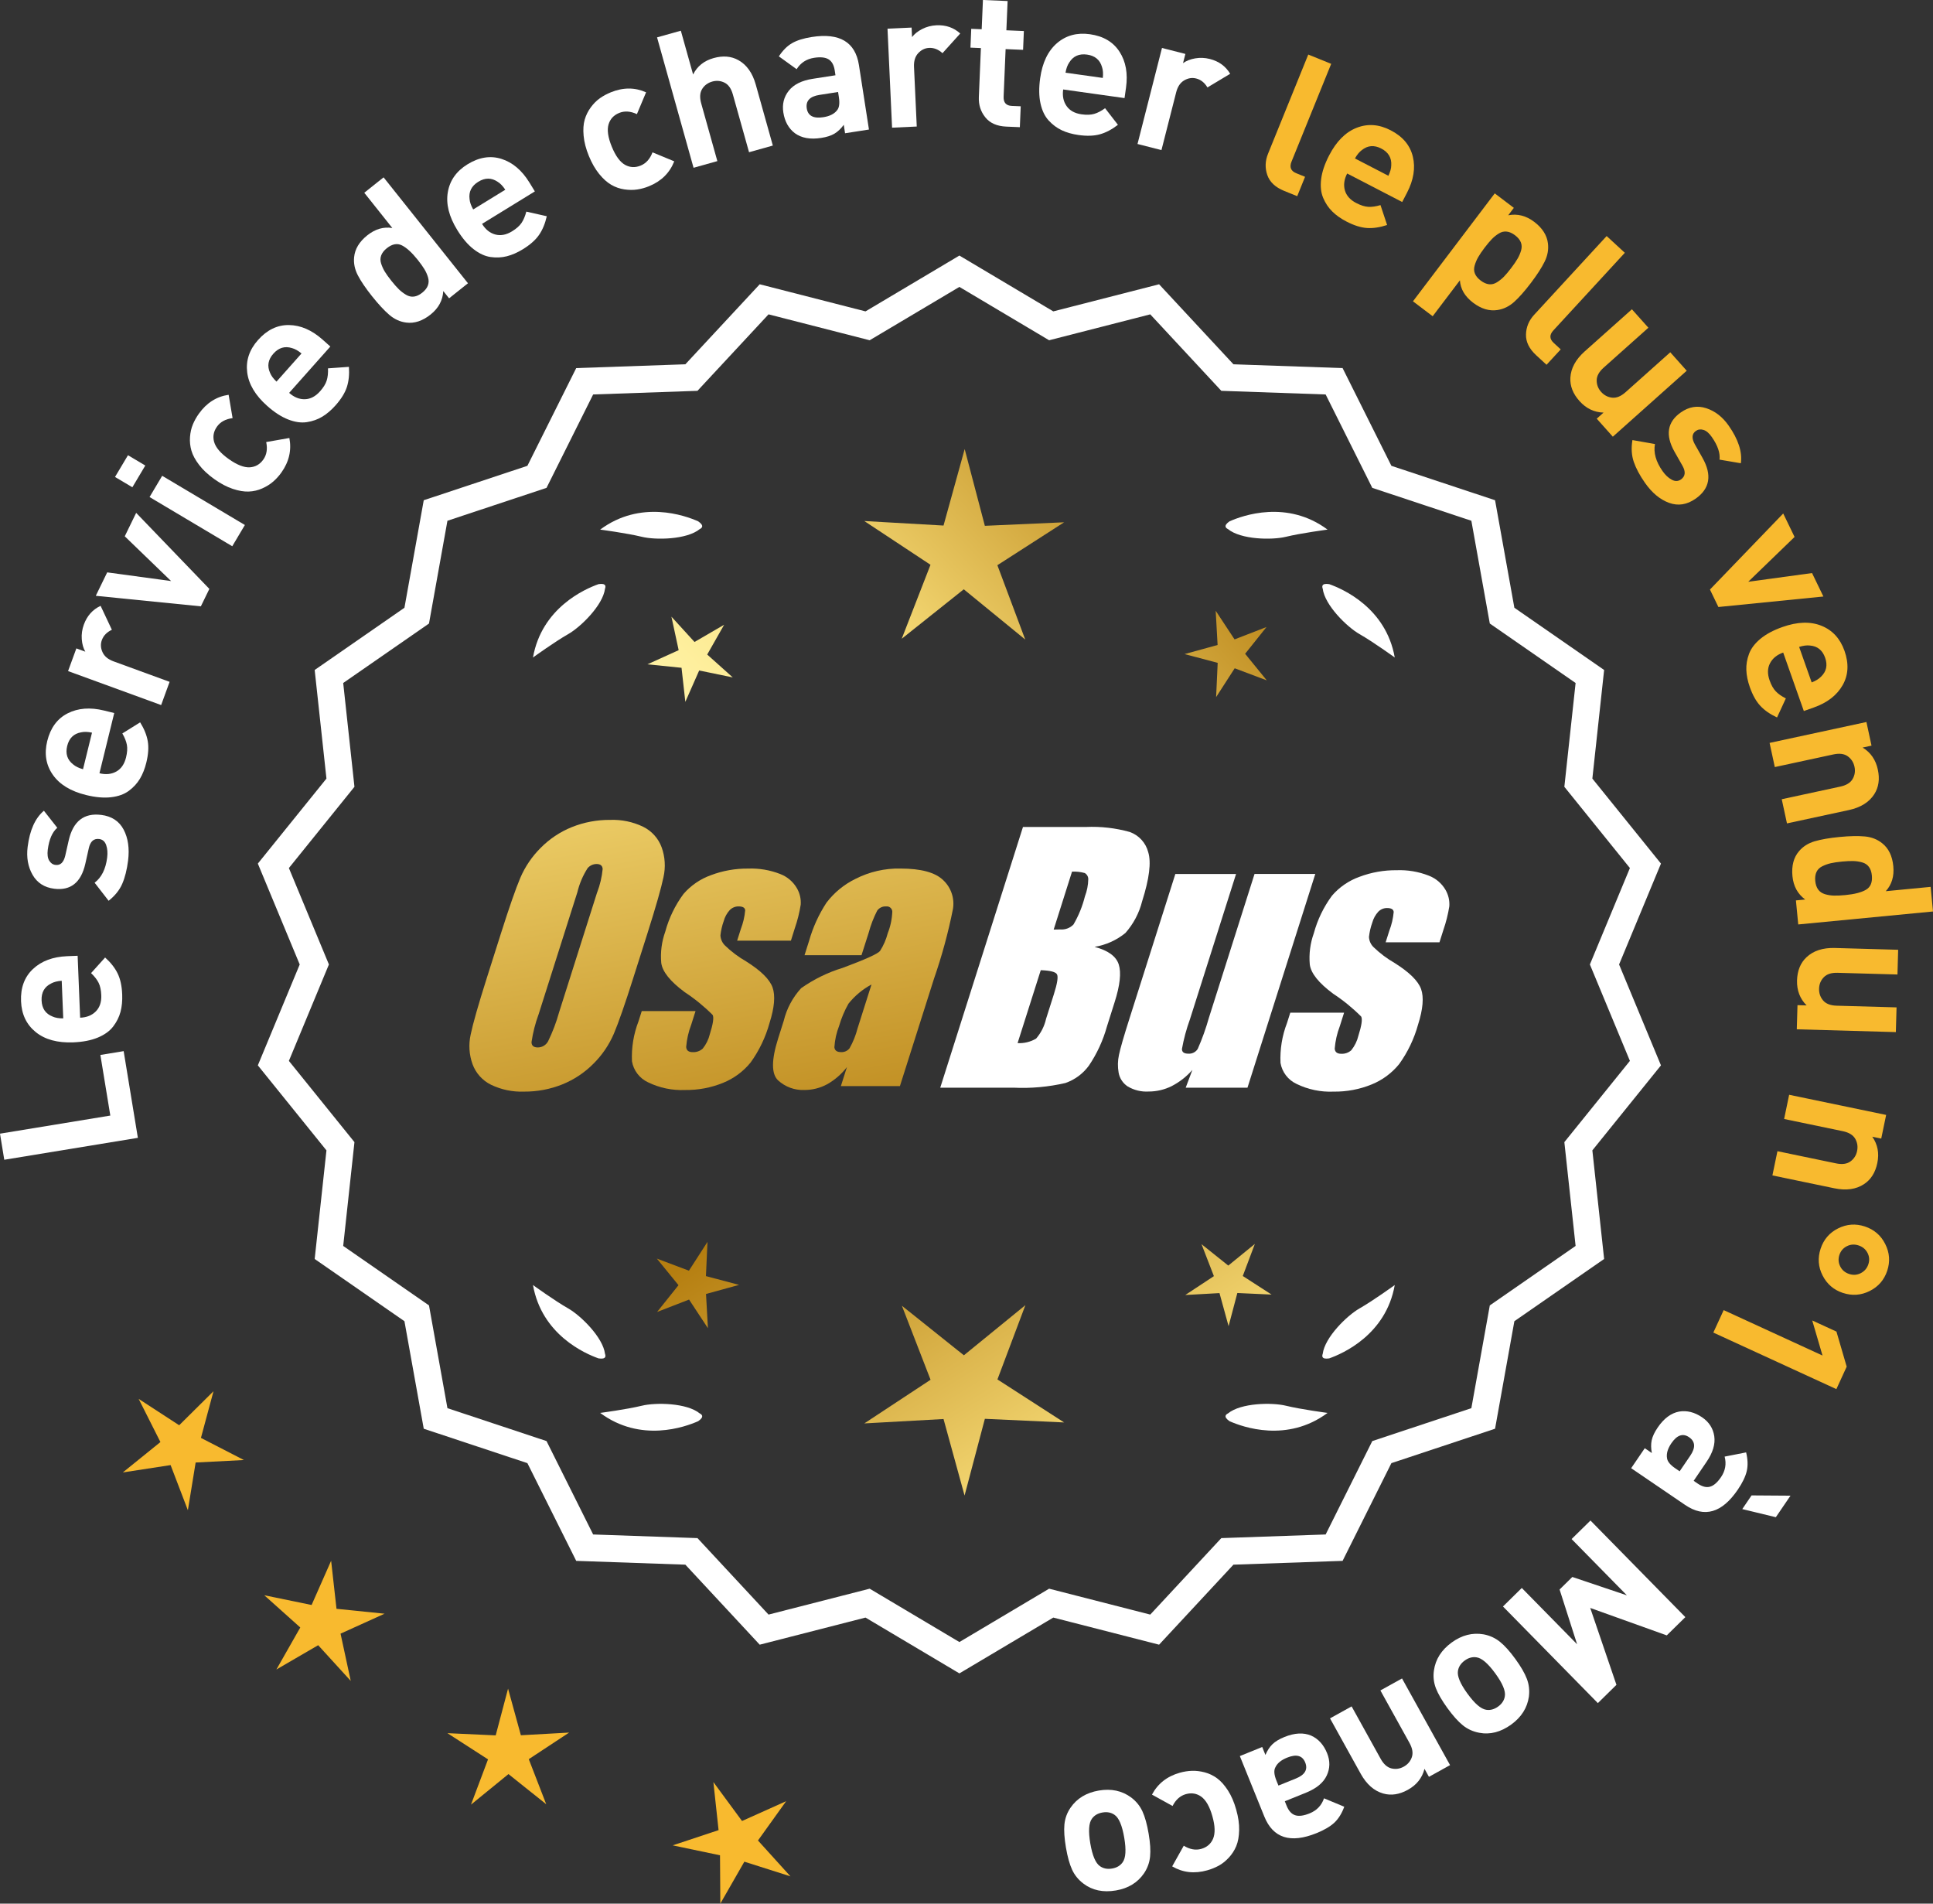 <?xml version="1.0" encoding="UTF-8"?>
<svg id="Layer_2" data-name="Layer 2" xmlns="http://www.w3.org/2000/svg" xmlns:xlink="http://www.w3.org/1999/xlink" viewBox="0 0 172.816 170.155">
  <rect x="0" y="0" width="172.816" height="170.155" fill="#333333" stroke="none"/>
  <defs>
    <style>
      .cls-1 {
        fill: url(#linear-gradient-8);
      }

      .cls-2 {
        fill: url(#linear-gradient-7);
      }

      .cls-3 {
        fill: url(#linear-gradient-5);
      }

      .cls-4 {
        fill: url(#linear-gradient-6);
      }

      .cls-5 {
        fill: url(#linear-gradient-9);
      }

      .cls-6 {
        fill: url(#linear-gradient-4);
      }

      .cls-7 {
        fill: url(#linear-gradient-3);
      }

      .cls-8 {
        fill: url(#linear-gradient-2);
      }

      .cls-9 {
        fill: url(#linear-gradient);
      }

      .cls-10 {
        fill: #f8ba2f;
      }

      .cls-11 {
        fill: #fff;
      }
    </style>
    <linearGradient id="linear-gradient" x1="112.126" y1="195.836" x2="60.701" y2="113.316" gradientUnits="userSpaceOnUse">
      <stop offset="0" stop-color="#f9df7b"/>
      <stop offset=".279" stop-color="#b57e10"/>
      <stop offset=".323" stop-color="#c89d38"/>
      <stop offset=".417" stop-color="#efda86"/>
      <stop offset=".46" stop-color="#fff3a6"/>
      <stop offset=".642" stop-color="#f9df7b"/>
      <stop offset="1" stop-color="#b57e10"/>
    </linearGradient>
    <linearGradient id="linear-gradient-2" x1="125.374" y1="187.58" x2="73.949" y2="105.06" xlink:href="#linear-gradient"/>
    <linearGradient id="linear-gradient-3" x1="146.901" y1="174.164" x2="95.476" y2="91.645" xlink:href="#linear-gradient"/>
    <linearGradient id="linear-gradient-4" x1="46.689" y1="63.785" x2="78.381" y2="234.804" gradientUnits="userSpaceOnUse">
      <stop offset="0" stop-color="#f9df7b"/>
      <stop offset=".279" stop-color="#b57e10"/>
      <stop offset=".284" stop-color="#e5c25b"/>
      <stop offset=".286" stop-color="#f9df7b"/>
      <stop offset=".46" stop-color="#fff3a6"/>
      <stop offset=".642" stop-color="#f9df7b"/>
      <stop offset="1" stop-color="#b57e10"/>
    </linearGradient>
    <linearGradient id="linear-gradient-5" x1="59.197" y1="61.467" x2="90.889" y2="232.486" xlink:href="#linear-gradient-4"/>
    <linearGradient id="linear-gradient-6" x1="71.822" y1="59.128" x2="103.514" y2="230.146" xlink:href="#linear-gradient-4"/>
    <linearGradient id="linear-gradient-7" x1="51.136" y1="113.187" x2="116.912" y2="52.194" xlink:href="#linear-gradient"/>
    <linearGradient id="linear-gradient-8" x1="28.917" y1="89.225" x2="94.693" y2="28.232" xlink:href="#linear-gradient"/>
    <linearGradient id="linear-gradient-9" x1="35.972" y1="96.834" x2="101.749" y2="35.841" xlink:href="#linear-gradient"/>
  </defs>
  <g id="Layer_1-2" data-name="Layer 1">
    <g>
      <g>
        <polygon class="cls-10" points="19.088 124.354 16.019 127.396 12.397 125.039 14.342 128.898 10.981 131.614 15.252 130.957 16.797 134.992 17.491 130.727 21.807 130.505 17.965 128.527 19.088 124.354"/>
        <polygon class="cls-10" points="30.084 143.803 29.604 139.509 27.858 143.462 23.626 142.591 26.846 145.473 24.71 149.229 28.446 147.057 31.358 150.249 30.446 146.025 34.382 144.241 30.084 143.803"/>
        <polygon class="cls-10" points="46.568 155.106 45.422 150.939 44.317 155.117 40 154.919 43.631 157.261 42.109 161.306 45.459 158.576 48.835 161.273 47.274 157.244 50.883 154.866 46.568 155.106"/>
        <polygon class="cls-10" points="67.765 164.513 70.283 161.001 66.34 162.77 63.778 159.29 64.243 163.587 60.141 164.948 64.371 165.834 64.399 170.155 66.548 166.407 70.666 167.716 67.765 164.513"/>
      </g>
      <g>
        <path class="cls-11" d="M85.774,149.215l-8.345-4.961-9.405,2.409-6.61-7.111-9.703-.338-4.338-8.685-9.214-3.058-1.716-9.556-7.98-5.53,1.046-9.652-6.098-7.554,3.723-8.967-3.723-8.967,6.098-7.554-1.046-9.652,7.98-5.53,1.716-9.556,9.214-3.058,4.338-8.685,9.703-.338,6.61-7.111,9.405,2.409,8.345-4.961,8.345,4.961,9.405-2.409,6.61,7.111,9.703.338,4.338,8.685,9.214,3.058,1.716,9.556,7.98,5.53-1.046,9.652,6.098,7.554-3.723,8.967,3.723,8.967-6.098,7.554,1.046,9.652-7.98,5.53-1.716,9.556-9.214,3.058-4.338,8.685-9.703.338-6.61,7.111-9.405-2.409-8.345,4.961ZM77.704,142.339l8.07,4.797,8.07-4.797,9.095,2.329,6.392-6.877,9.383-.327,4.195-8.399,8.91-2.957,1.659-9.241,7.716-5.348-1.011-9.334,5.897-7.305-3.6-8.671,3.6-8.671-5.897-7.305,1.011-9.334-7.716-5.348-1.659-9.241-8.91-2.957-4.195-8.399-9.383-.327-6.392-6.877-9.095,2.329-8.07-4.797-8.07,4.797-9.095-2.329-6.392,6.877-9.383.327-4.195,8.399-8.91,2.957-1.659,9.241-7.716,5.348,1.011,9.334-5.897,7.305,3.6,8.671-3.6,8.671,5.897,7.305-1.011,9.334,7.716,5.348,1.659,9.241,8.91,2.957,4.195,8.399,9.383.327,6.392,6.877,9.095-2.329Z"/>
        <path class="cls-11" d="M85.773,149.576l-8.394-4.989-9.458,2.423-6.648-7.152-9.758-.34-4.364-8.735-9.267-3.076-1.726-9.611-8.025-5.562,1.052-9.708-6.134-7.598,3.744-9.018-3.744-9.018,6.134-7.598-1.052-9.708,8.025-5.562,1.726-9.611,9.267-3.076,4.364-8.735,9.758-.34,6.648-7.152,9.458,2.423,8.394-4.99,8.394,4.99,9.459-2.423,6.647,7.152,9.759.34,4.363,8.735,9.268,3.076,1.726,9.611,8.025,5.562-1.052,9.708,6.133,7.598-3.744,9.018,3.744,9.018-6.133,7.598,1.052,9.708-8.025,5.562-1.726,9.611-9.268,3.076-4.363,8.735-9.759.34-6.647,7.152-9.459-2.423-8.394,4.989ZM77.476,143.92l8.298,4.932,8.298-4.932,9.352,2.395,6.571-7.07,9.647-.336,4.312-8.636,9.162-3.041,1.706-9.501,7.934-5.499-1.04-9.597,6.062-7.511-3.701-8.915,3.701-8.915-6.062-7.511,1.04-9.597-7.934-5.499-1.706-9.501-9.162-3.041-4.312-8.636-9.647-.336-6.571-7.07-9.352,2.395-8.298-4.933-8.298,4.933-9.351-2.395-6.572,7.07-9.646.336-4.313,8.636-9.161,3.041-1.706,9.501-7.934,5.498,1.04,9.597-6.063,7.511,3.701,8.915-3.701,8.915,6.063,7.511-1.04,9.597,7.934,5.498,1.706,9.501,9.161,3.041,4.313,8.636,9.646.336,6.572,7.07,9.351-2.395ZM85.773,147.498l-8.118-4.826-9.148,2.343-6.43-6.918-9.438-.329-4.22-8.448-8.964-2.975-1.669-9.295-7.762-5.38,1.018-9.389-5.933-7.348,3.621-8.722-3.621-8.722,5.933-7.348-1.018-9.389,7.762-5.38,1.669-9.295,8.964-2.975,4.22-8.449,9.438-.329,6.43-6.918,9.148,2.344,8.118-4.826,8.118,4.826,9.148-2.344,6.43,6.918,9.438.329,4.221,8.449,8.963,2.975,1.669,9.295,7.763,5.38-1.018,9.389,5.932,7.349-3.621,8.722,3.621,8.722-5.932,7.349,1.018,9.389-7.763,5.38-1.669,9.295-8.963,2.975-4.221,8.448-9.438.329-6.43,6.918-9.148-2.343-8.118,4.826ZM77.751,142.005l8.022,4.769,8.022-4.769,9.041,2.315,6.354-6.836,9.327-.325,4.17-8.349,8.857-2.94,1.649-9.186,7.671-5.316-1.006-9.278,5.861-7.262-3.578-8.619,3.578-8.619-5.861-7.262,1.006-9.278-7.671-5.316-1.649-9.186-8.857-2.94-4.17-8.349-9.327-.325-6.354-6.836-9.041,2.316-8.022-4.769-8.022,4.769-9.041-2.316-6.354,6.836-9.327.325-4.169,8.349-8.858,2.94-1.649,9.186-7.67,5.316,1.006,9.278-5.862,7.262,3.578,8.619-3.578,8.619,5.862,7.262-1.006,9.278,7.67,5.316,1.649,9.186,8.858,2.94,4.169,8.349,9.327.325,6.354,6.836,9.041-2.315Z"/>
      </g>
      <g>
        <polygon class="cls-9" points="63.112 114.065 63.252 111.004 61.592 113.58 58.724 112.5 60.66 114.876 58.747 117.269 61.604 116.162 63.29 118.721 63.12 115.662 66.074 114.849 63.112 114.065"/>
        <polygon class="cls-8" points="91.673 116.661 86.174 121.143 80.632 116.715 83.195 123.33 77.271 127.232 84.354 126.839 86.235 133.679 88.05 126.821 95.136 127.145 89.174 123.301 91.673 116.661"/>
        <polygon class="cls-7" points="111.108 114.055 112.188 111.188 109.812 113.123 107.419 111.211 108.526 114.068 105.967 115.754 109.026 115.584 109.839 118.538 110.622 115.576 113.683 115.716 111.108 114.055"/>
      </g>
      <g>
        <path class="cls-11" d="M109.782,126.34c-.114.057-.184.124-.207.201-.001.001-.002.002-.003.003.001 0.0.001 0.0.002.001-.036.131.066.291.35.488,1.179.524,5.149,1.947,8.764-.74,0,0-2.348-.308-3.726-.643-1.249-.304-4.027-.256-5.179.691Z"/>
        <path class="cls-11" d="M118.242,121.302c0.0.001-0.0.003,0,.004.001-0.0.001-0.0.002-.001.063.12.248.166.589.115,1.217-.428,5.08-2.121,5.862-6.557,0,0-1.918,1.389-3.15,2.091-1.117.637-3.103,2.579-3.29,4.059-.043.12-.049.217-.013.288Z"/>
      </g>
      <g>
        <path class="cls-11" d="M62.562,126.34c.114.057.184.124.207.201.001.001.002.002.003.003-.001 0-.001 0-.002.001.036.131-.066.291-.35.488-1.179.524-5.149,1.947-8.764-.74,0,0,2.348-.308,3.726-.643,1.249-.304,4.027-.256,5.179.691Z"/>
        <path class="cls-11" d="M54.103,121.302c-0.0.001 0.0.003,0,.004-.001-0-.001-0-.002-.001-.063.12-.248.166-.589.115-1.217-.428-5.08-2.121-5.862-6.557,0,0,1.918,1.389,3.15,2.091,1.117.637,3.103,2.579,3.29,4.059.043.12.049.217.013.288Z"/>
      </g>
      <g>
        <path class="cls-11" d="M62.562,47.292c.114-.057.184-.124.207-.201.001-.001.002-.002.003-.003-.001-0-.001-0-.002-.001.036-.131-.066-.291-.35-.488-1.179-.524-5.149-1.947-8.764.74,0,0,2.348.308,3.726.643,1.249.304,4.027.256,5.179-.691Z"/>
        <path class="cls-11" d="M54.103,52.331c-0-.001 0-.003,0-.004-.001 0-.001 0-.002.001-.063-.12-.248-.166-.589-.115-1.217.428-5.08,2.121-5.862,6.557,0,0,1.918-1.389,3.15-2.091,1.117-.637,3.103-2.579,3.29-4.059.043-.12.049-.217.013-.288Z"/>
      </g>
      <g>
        <path class="cls-11" d="M109.782,47.292c-.114-.057-.184-.124-.207-.201-.001-.001-.002-.002-.003-.003.001-0.0.001-0.0.002-.001-.036-.131.066-.291.35-.488,1.179-.524,5.149-1.947,8.764.74,0,0-2.348.308-3.726.643-1.249.304-4.027.256-5.179-.691Z"/>
        <path class="cls-11" d="M118.242,52.331c0-.001-0-.003,0-.004.001 0.0.001 0.0.002.001.063-.12.248-.166.589-.115,1.217.428,5.08,2.121,5.862,6.557,0,0-1.918-1.389-3.15-2.091-1.117-.637-3.103-2.579-3.29-4.059-.043-.12-.049-.217-.013-.288Z"/>
      </g>
      <g id="Group_4" data-name="Group 4">
        <g id="Group_1" data-name="Group 1">
          <path id="Path_1" data-name="Path 1" class="cls-6" d="M56.615,87.423c-.743,2.341-1.321,3.999-1.734,4.975-.429.998-1.045,1.904-1.814,2.67-.793.803-1.741,1.435-2.787,1.858-1.09.438-2.256.658-3.431.648-1.017.039-2.027-.171-2.945-.611-.769-.376-1.363-1.035-1.657-1.839-.308-.854-.365-1.778-.165-2.663.198-.958.677-2.638,1.438-5.039l1.265-3.987c.743-2.341,1.321-3.999,1.734-4.975.429-.998,1.045-1.904,1.814-2.67.793-.803,1.741-1.435,2.787-1.858,1.091-.437,2.256-.656,3.431-.646,1.017-.039,2.027.171,2.945.611.768.377,1.362,1.036,1.657,1.84.308.854.365,1.778.165,2.663-.198.958-.677,2.637-1.438,5.037l-1.266,3.986ZM53.389,79.765c.255-.669.42-1.369.49-2.082-.014-.303-.197-.454-.548-.454-.305.003-.593.136-.794.366-.426.665-.737,1.397-.922,2.166l-3.456,10.883c-.3.811-.515,1.65-.64,2.506,0,.319.194.476.565.476.383-.001.734-.212.915-.548.408-.836.739-1.708.988-2.604l3.398-10.71.003.003Z"/>
          <path id="Path_2" data-name="Path 2" class="cls-3" d="M70.712,84.081h-4.81l.329-1.035c.208-.538.339-1.102.391-1.676-.018-.234-.216-.351-.592-.351-.295-.003-.578.115-.785.325-.254.277-.438.611-.538.973-.15.416-.25.849-.298,1.289.015.339.158.661.399.9.569.552,1.206,1.031,1.894,1.425,1.317.827,2.106,1.604,2.367,2.33.259.728.172,1.789-.271,3.182-.35,1.263-.919,2.454-1.683,3.518-.654.81-1.504,1.439-2.469,1.829-1.077.439-2.23.656-3.393.64-1.148.051-2.29-.186-3.322-.691-.755-.353-1.289-1.052-1.43-1.873-.055-1.217.143-2.433.582-3.57l.293-.922h4.808l-.384,1.21c-.246.642-.398,1.316-.454,2.001.022.307.216.461.574.461.33.02.655-.092.903-.311.308-.381.527-.826.64-1.302.289-.911.373-1.482.251-1.712-.764-.766-1.605-1.451-2.509-2.045-1.291-.958-1.987-1.829-2.088-2.612-.083-.943.039-1.893.359-2.784.329-1.218.883-2.363,1.634-3.376.659-.761,1.503-1.338,2.45-1.676,1.062-.401,2.19-.6,3.325-.589.978-.037,1.953.127,2.864.483.631.24,1.16.689,1.498,1.273.258.444.376.955.34,1.467-.114.719-.291,1.427-.53,2.114l-.348,1.111v-.008Z"/>
          <path id="Path_3" data-name="Path 3" class="cls-4" d="M77.023,85.38h-5.095l.406-1.28c.343-1.213.869-2.366,1.559-3.42.686-.899,1.573-1.626,2.59-2.122,1.245-.636,2.629-.953,4.027-.922,1.836,0,3.11.347,3.822,1.042.696.657,1.021,1.616.867,2.561-.422,2.122-.99,4.212-1.701,6.255l-3.043,9.588h-5.279l.542-1.701c-.481.626-1.083,1.149-1.771,1.536-.626.339-1.326.515-2.038.512-.862.033-1.703-.275-2.341-.856-.611-.57-.611-1.82,0-3.75l.498-1.571c.264-1.09.8-2.096,1.558-2.923,1.131-.798,2.383-1.411,3.707-1.814,2.019-.75,3.134-1.252,3.343-1.508.313-.488.546-1.023.691-1.584.247-.621.386-1.28.41-1.948-.017-.269-.248-.473-.517-.457-.011.001-.021.002-.032.003-.317-.024-.622.121-.805.381-.322.631-.577,1.295-.761,1.979l-.638,1.997ZM77.914,87.999c-.793.427-1.493,1.009-2.056,1.712-.356.627-.637,1.293-.838,1.986-.24.612-.383,1.257-.424,1.913.033.285.223.432.582.432.297.022.586-.104.772-.337.316-.559.557-1.156.717-1.778l1.247-3.928Z"/>
        </g>
        <g id="Group_3" data-name="Group 3">
          <path id="Path_7" data-name="Path 7" class="cls-11" d="M91.45,73.919h5.641c1.319-.059,2.639.092,3.91.446.817.29,1.437.967,1.654,1.807.278.907.098,2.367-.542,4.379-.264,1.057-.78,2.035-1.503,2.849-.794.644-1.742,1.07-2.751,1.236,1.207.319,1.928.841,2.162,1.576s.11,1.862-.373,3.376l-.684,2.162c-.345,1.246-.89,2.429-1.613,3.501-.526.72-1.258,1.262-2.1,1.554-1.523.352-3.088.492-4.649.417h-6.541l7.396-23.304h-.007ZM93.048,86.717l-2.073,6.522c.579.032,1.154-.108,1.654-.402.44-.507.747-1.115.893-1.771l.691-2.173c.318-.999.411-1.603.278-1.814-.132-.212-.611-.329-1.445-.359l.003-.004ZM95.843,77.909l-1.642,5.183c.245-.011.435-.014.57-.014.446.042.887-.119,1.2-.44.459-.785.804-1.631,1.024-2.513.188-.49.289-1.008.3-1.532.004-.229-.116-.442-.314-.556-.368-.102-.75-.144-1.131-.126l-.007-.002Z"/>
          <path id="Path_8" data-name="Path 8" class="cls-11" d="M117.59,78.122l-6.061,19.1h-5.523l.596-1.588c-.519.596-1.147,1.088-1.851,1.449-.638.318-1.342.484-2.056.483-.66.041-1.318-.12-1.885-.461-.422-.281-.712-.723-.801-1.222-.094-.527-.084-1.068.03-1.591.114-.552.428-1.65.951-3.288l4.09-12.884h5.428l-4.126,12.997c-.313.861-.551,1.747-.713,2.648,0,.278.183.417.56.417.344.031.676-.137.856-.432.396-.901.729-1.829.995-2.776l4.079-12.854h5.428l.003.003Z"/>
          <path id="Path_9" data-name="Path 9" class="cls-11" d="M128.691,84.227h-4.81l.329-1.035c.208-.538.339-1.102.391-1.676-.018-.234-.216-.351-.592-.351-.295-.003-.578.115-.784.325-.254.277-.438.611-.538.973-.15.416-.249.848-.297,1.287.015.339.158.661.399.9.569.553,1.205,1.032,1.893,1.426,1.317.827,2.106,1.604,2.367,2.33.259.728.172,1.789-.271,3.182-.35,1.263-.919,2.454-1.683,3.518-.654.809-1.504,1.439-2.469,1.829-1.077.439-2.23.656-3.393.64-1.148.051-2.29-.186-3.322-.691-.755-.353-1.289-1.052-1.43-1.873-.055-1.217.143-2.433.582-3.57l.293-.922h4.81l-.384,1.211c-.246.642-.398,1.316-.454,2.001.022.307.216.461.574.461.33.02.655-.092.903-.311.308-.381.527-.826.64-1.302.289-.911.373-1.482.251-1.712-.764-.766-1.605-1.451-2.509-2.045-1.291-.958-1.987-1.829-2.088-2.612-.083-.943.039-1.893.359-2.784.329-1.218.883-2.363,1.634-3.376.659-.761,1.503-1.338,2.45-1.676,1.062-.401,2.19-.6,3.325-.589.978-.037,1.953.127,2.864.483.632.239,1.163.689,1.503,1.273.258.444.376.955.34,1.467-.114.719-.291,1.427-.53,2.114l-.351,1.108-.004-.005Z"/>
        </g>
      </g>
      <g>
        <path class="cls-11" d="M11.055,93.956l1.271,7.75-11.945,1.959-.381-2.332,9.863-1.618-.889-5.418,2.08-.341Z"/>
        <path class="cls-11" d="M6.941,85.43l.223,5.538c.588-.024,1.057-.213,1.406-.567.348-.354.51-.837.484-1.449-.018-.453-.096-.821-.238-1.105-.141-.283-.367-.572-.674-.866l1.256-1.395c.506.456.879.932,1.119,1.427.242.495.379,1.122.408,1.881.021.566-.027,1.081-.15,1.546s-.342.901-.654,1.311c-.312.41-.77.74-1.371.991-.604.251-1.334.394-2.195.429-1.416.057-2.537-.25-3.363-.92-.826-.67-1.264-1.588-1.311-2.754-.049-1.212.309-2.173,1.068-2.884.758-.711,1.779-1.092,3.057-1.144l.936-.037ZM5.516,87.665c-.385.027-.697.108-.943.242-.598.296-.885.801-.855,1.514.027.714.354,1.194.977,1.441.254.115.572.17.959.166l-.137-3.363Z"/>
        <path class="cls-11" d="M9.053,72.841c.934.118,1.602.557,2.002,1.316.4.759.531,1.684.395,2.774-.104.81-.275,1.496-.518,2.06s-.65,1.072-1.221,1.525l-1.252-1.615c.619-.47.992-1.217,1.121-2.24.055-.427.025-.802-.088-1.125-.113-.323-.322-.503-.625-.541-.484-.061-.793.214-.928.825l-.314,1.4c-.381,1.665-1.309,2.405-2.781,2.219-.877-.111-1.521-.526-1.934-1.247-.41-.72-.557-1.553-.438-2.497.188-1.495.674-2.571,1.453-3.227l1.195,1.522c-.449.389-.732,1.045-.85,1.966-.051.416-.008.738.127.967.137.229.324.358.561.387.438.056.729-.216.873-.814l.309-1.366c.391-1.721,1.361-2.484,2.912-2.288Z"/>
        <path class="cls-11" d="M10.213,63.735l-1.322,5.382c.572.141,1.074.089,1.508-.154s.723-.663.869-1.257c.109-.44.133-.816.076-1.128-.059-.312-.193-.651-.406-1.019l1.592-.992c.359.579.586,1.139.68,1.682.096.542.051,1.183-.129,1.92-.135.55-.326,1.031-.572,1.443-.248.412-.578.772-.992,1.078-.414.307-.945.497-1.594.571-.648.074-1.391.009-2.227-.197-1.377-.338-2.369-.943-2.977-1.816-.609-.873-.773-1.876-.496-3.01.291-1.178.898-2.003,1.824-2.475.928-.472,2.016-.556,3.258-.251l.908.223ZM8.225,65.488c-.377-.081-.701-.091-.975-.029-.658.118-1.074.524-1.242,1.217-.172.693.008,1.245.537,1.655.213.181.506.323.877.426l.803-3.269Z"/>
        <path class="cls-11" d="M8.994,54.151l1.008,2.142c-.449.209-.748.517-.896.921-.127.352-.109.712.059,1.08.166.369.494.643.986.821l5.012,1.831-.756,2.076-8.322-3.037.742-2.028.799.292c-.178-.306-.283-.679-.316-1.12-.031-.44.029-.873.186-1.299.287-.788.787-1.347,1.5-1.678Z"/>
        <path class="cls-11" d="M12.174,45.843l6.543,6.796-.76,1.559-9.393-.942,1.02-2.094,5.713.776-4.143-4.001,1.02-2.094Z"/>
        <path class="cls-11" d="M12.99,41.611l-1.156,1.943-1.551-.921,1.158-1.943,1.549.921ZM21.893,46.927l-1.129,1.899-7.393-4.398,1.129-1.899,7.393,4.398Z"/>
        <path class="cls-11" d="M25.871,39.15c.209,1.095-.029,2.122-.711,3.082-.217.305-.463.576-.734.813-.273.237-.598.441-.977.61-.377.169-.777.264-1.201.282-.424.019-.902-.061-1.436-.239-.535-.178-1.084-.467-1.646-.868-.564-.401-1.018-.824-1.361-1.27-.342-.446-.572-.87-.689-1.273-.117-.403-.16-.812-.129-1.228.033-.416.117-.79.256-1.122.139-.332.316-.651.535-.956.689-.97,1.578-1.534,2.662-1.693l.354,2.086c-.629.082-1.094.335-1.395.76-.303.425-.389.878-.258,1.36.141.505.576,1.016,1.305,1.535.74.526,1.371.772,1.893.741.5-.035.898-.265,1.201-.69.303-.424.389-.947.26-1.568l2.072-.362Z"/>
        <path class="cls-11" d="M29.533,30.975l-3.682,4.142c.441.392.91.581,1.408.567.496-.013.947-.249,1.354-.706.303-.339.5-.66.594-.962.096-.302.135-.666.117-1.091l1.871-.134c.047.68-.014,1.281-.184,1.805-.17.524-.508,1.07-1.012,1.637-.377.424-.77.76-1.18,1.009-.412.249-.871.413-1.381.49-.51.079-1.068-.001-1.676-.238-.607-.237-1.234-.642-1.877-1.214-1.061-.941-1.654-1.94-1.785-2.996-.131-1.056.191-2.02.969-2.893.805-.906,1.729-1.352,2.768-1.337,1.041.015,2.039.448,2.998,1.298l.697.622ZM26.957,31.596c-.295-.247-.578-.407-.848-.48-.637-.203-1.193-.038-1.668.496s-.572,1.105-.297,1.715c.104.259.297.521.576.785l2.236-2.516Z"/>
        <path class="cls-11" d="M41.838,25.32l-1.688,1.345-.521-.651c-.045.834-.424,1.533-1.131,2.098-.727.579-1.457.819-2.188.72-.549-.07-1.051-.3-1.506-.69-.455-.39-.969-.945-1.543-1.663-.564-.709-.986-1.329-1.264-1.861-.279-.531-.391-1.072-.338-1.623.068-.734.461-1.388,1.178-1.96.709-.564,1.455-.782,2.238-.654l-2.508-3.151,1.727-1.377,7.543,9.467ZM37.346,23.226c-.518-.647-.986-1.077-1.41-1.291-.424-.213-.875-.129-1.354.252-.248.198-.414.41-.5.638-.086.229-.092.47-.01.725.08.255.189.498.328.727.139.23.336.504.59.823.254.319.479.572.67.759.193.187.406.35.641.49s.473.193.715.16c.242-.033.486-.149.734-.347s.416-.41.502-.639c.086-.228.092-.471.016-.73-.074-.258-.186-.506-.332-.745-.146-.238-.344-.512-.59-.823Z"/>
        <path class="cls-11" d="M47.818,17.109l-4.721,2.902c.309.502.703.819,1.182.949.48.131.98.036,1.502-.284.387-.237.668-.487.846-.75s.32-.599.428-1.01l1.83.412c-.15.665-.383,1.223-.697,1.675-.314.453-.795.877-1.441,1.275-.482.297-.957.505-1.422.625-.467.12-.953.144-1.463.071-.51-.072-1.021-.309-1.535-.712-.514-.403-.996-.971-1.447-1.705-.742-1.207-1.023-2.335-.842-3.383.18-1.049.768-1.878,1.762-2.49,1.033-.635,2.047-.795,3.037-.48.992.315,1.824,1.018,2.494,2.109l.488.797ZM45.174,16.959c-.213-.322-.436-.557-.674-.704-.551-.379-1.133-.382-1.74-.008-.607.374-.867.893-.779,1.557.025.278.133.584.324.918l2.869-1.762Z"/>
        <path class="cls-11" d="M60.279,14.422c-.41,1.036-1.16,1.777-2.252,2.222-.346.142-.697.239-1.055.293-.357.054-.742.052-1.152-.008s-.797-.195-1.166-.406c-.367-.211-.729-.535-1.084-.971-.355-.436-.664-.975-.926-1.615-.262-.64-.416-1.24-.467-1.801-.051-.56-.02-1.042.098-1.445.117-.403.301-.771.551-1.106.248-.334.52-.604.814-.811.297-.206.617-.38.963-.521,1.104-.45,2.156-.45,3.158-.002l-.82,1.95c-.574-.267-1.104-.303-1.586-.106s-.797.534-.945,1.01c-.152.502-.057,1.168.281,1.996.342.84.742,1.386,1.201,1.64.439.237.9.257,1.383.06.484-.197.836-.591,1.061-1.185l1.943.804Z"/>
        <path class="cls-11" d="M69.094,13.011l-2.127.596-1.445-5.156c-.148-.535-.398-.889-.746-1.062-.35-.173-.715-.206-1.098-.099-.391.11-.693.33-.9.658s-.238.761-.088,1.296l1.443,5.157-2.127.596-3.264-11.656,2.127-.596,1.096,3.913c.371-.739.98-1.228,1.832-1.466.84-.235,1.582-.172,2.225.189.74.416,1.256,1.143,1.545,2.18l1.527,5.451Z"/>
        <path class="cls-11" d="M77.686,11.579l-2.135.332-.115-.756c-.256.35-.533.614-.834.792-.297.178-.693.306-1.188.382-.973.152-1.758.01-2.354-.425-.559-.429-.902-1.047-1.027-1.853-.115-.739.047-1.387.488-1.943s1.156-.911,2.141-1.064l2.031-.316-.066-.437c-.074-.481-.26-.811-.551-.989-.291-.179-.723-.223-1.293-.135-.684.106-1.203.446-1.562,1.017l-1.588-1.146c.352-.537.746-.931,1.184-1.182.436-.251,1.025-.435,1.764-.55,2.486-.387,3.889.45,4.211,2.511l.895,5.761ZM75,8.694l-.074-.47-1.662.259c-.863.134-1.24.537-1.137,1.209.104.661.598.922,1.48.785.572-.089.98-.296,1.23-.621.193-.225.246-.612.162-1.161Z"/>
        <path class="cls-11" d="M85.848,2.995l-1.586,1.758c-.367-.335-.766-.492-1.197-.472-.373.018-.697.174-.973.471s-.4.705-.377,1.226l.246,5.332-2.207.103-.408-8.848,2.154-.1.039.849c.215-.282.518-.523.912-.723.393-.2.816-.31,1.27-.331.838-.039,1.547.206,2.127.735Z"/>
        <path class="cls-11" d="M91.178,11.368l-1.205-.051c-.84-.035-1.467-.311-1.881-.827-.416-.516-.609-1.12-.58-1.811l.184-4.382-.934-.04.07-1.681.934.039.111-2.616,2.207.093-.111,2.616,1.564.065-.07,1.682-1.562-.065-.178,4.246c-.023.533.221.809.73.831l.799.033-.078,1.869Z"/>
        <path class="cls-11" d="M100.537,8.768l-5.486-.771c-.082.584.02,1.079.307,1.485.285.406.732.652,1.336.737.449.063.826.05,1.131-.039.305-.088.629-.258.973-.507l1.148,1.483c-.539.416-1.074.699-1.605.847-.529.149-1.17.17-1.922.065-.562-.079-1.059-.221-1.494-.425-.436-.204-.826-.497-1.174-.877s-.59-.89-.729-1.528-.148-1.383-.029-2.236c.195-1.403.699-2.451,1.506-3.145.807-.694,1.789-.959,2.945-.797,1.201.169,2.082.691,2.645,1.565.566.875.758,1.946.58,3.214l-.131.926ZM98.594,6.966c.041-.383.02-.707-.07-.971-.184-.644-.629-1.016-1.336-1.115s-1.238.135-1.592.703c-.16.23-.271.535-.336.915l3.334.468Z"/>
        <path class="cls-11" d="M109.98,6.597l-2.031,1.219c-.254-.427-.588-.694-1.006-.8-.363-.092-.719-.037-1.068.166-.35.203-.59.558-.719,1.062l-1.318,5.173-2.141-.546,2.188-8.583,2.092.533-.211.823c.287-.207.648-.349,1.084-.426.434-.076.871-.058,1.311.053.812.207,1.418.649,1.82,1.324Z"/>
        <path class="cls-10" d="M115.975,17.536l-1.168-.473c-.785-.319-1.289-.792-1.506-1.418s-.195-1.259.064-1.9l3.598-8.869,2.049.831-3.547,8.743c-.201.494-.059.838.424,1.034l.787.32-.701,1.733Z"/>
        <path class="cls-10" d="M125.361,18.056l-4.92-2.548c-.271.523-.338,1.024-.205,1.503.137.478.475.858,1.02,1.139.402.208.762.321,1.08.338.314.018.678-.035,1.084-.156l.592,1.78c-.648.214-1.246.303-1.795.268-.551-.036-1.162-.228-1.836-.577-.504-.26-.926-.559-1.268-.896-.344-.337-.615-.742-.816-1.217-.201-.474-.262-1.035-.182-1.683.08-.648.318-1.354.715-2.119.65-1.258,1.471-2.08,2.463-2.467s2.006-.312,3.041.226c1.078.557,1.736,1.342,1.979,2.354s.068,2.087-.52,3.224l-.432.83ZM124.125,15.712c.168-.347.254-.66.258-.939.039-.668-.258-1.167-.893-1.495-.633-.329-1.211-.283-1.734.135-.225.164-.432.415-.619.751l2.988,1.547Z"/>
        <path class="cls-10" d="M136.873,25.284c-.555.732-1.055,1.298-1.5,1.7-.447.401-.943.643-1.49.727-.729.117-1.457-.102-2.189-.657-.73-.554-1.123-1.22-1.174-1.998l-2.434,3.211-1.762-1.335,7.311-9.647,1.707,1.294-.502.664c.818-.162,1.594.035,2.326.589.73.554,1.139,1.198,1.225,1.93.066.549-.031,1.093-.299,1.631-.266.538-.67,1.168-1.219,1.891ZM134.461,24.725c.188-.192.404-.45.65-.776.248-.325.438-.604.57-.837.135-.232.238-.477.312-.734.072-.257.064-.498-.027-.724-.092-.226-.266-.435-.518-.626s-.5-.301-.742-.328c-.244-.027-.479.03-.705.17-.229.141-.436.307-.623.499-.188.192-.404.45-.652.775-.246.325-.436.604-.568.837-.135.233-.24.48-.316.742-.078.261-.072.505.02.731s.266.435.52.626c.25.191.5.301.74.328.244.027.48-.031.711-.177s.441-.313.629-.505Z"/>
        <path class="cls-10" d="M138.266,32.606l-.926-.852c-.625-.576-.93-1.195-.912-1.857.016-.662.26-1.248.727-1.757l6.484-7.041,1.625,1.497-6.391,6.94c-.361.392-.35.764.035,1.117l.625.576-1.268,1.376Z"/>
        <path class="cls-10" d="M144.191,39.034l-1.438-1.611.609-.543c-.842-.024-1.562-.37-2.156-1.038-.582-.651-.852-1.345-.811-2.081.049-.848.475-1.631,1.277-2.347l4.225-3.769,1.473,1.649-3.996,3.566c-.416.37-.623.749-.625,1.138s.129.731.393,1.028c.271.304.602.478.988.52.387.042.787-.122,1.203-.491l3.994-3.566,1.471,1.649-6.607,5.897Z"/>
        <path class="cls-10" d="M151.588,44.577c-.771.54-1.559.664-2.365.371-.807-.293-1.525-.889-2.158-1.789-.467-.668-.801-1.293-1-1.873s-.24-1.23-.121-1.95l2.014.354c-.143.764.082,1.569.674,2.413.246.353.52.61.822.773.301.163.576.157.826-.019.398-.28.443-.691.133-1.234l-.709-1.248c-.836-1.49-.646-2.661.57-3.513.723-.507,1.48-.632,2.268-.375.789.257,1.457.775,2.004,1.555.865,1.234,1.229,2.356,1.092,3.366l-1.908-.324c.07-.59-.16-1.265-.693-2.026-.24-.344-.488-.554-.742-.631-.256-.077-.48-.048-.676.089-.363.254-.395.65-.1,1.191l.689,1.22c.867,1.536.662,2.753-.619,3.65Z"/>
        <path class="cls-10" d="M163.016,53.32l-9.387.937-.754-1.561,6.549-6.797,1.016,2.096-4.143,4.007,5.705-.779,1.014,2.096Z"/>
        <path class="cls-10" d="M161.268,63.555l-1.846-5.226c-.557.196-.947.515-1.178.957-.229.441-.24.95-.037,1.528.15.427.336.755.557.985.217.229.518.439.896.629l-.787,1.702c-.619-.287-1.115-.631-1.49-1.033-.377-.402-.691-.961-.943-1.677-.189-.534-.293-1.042-.312-1.521-.02-.48.059-.962.238-1.445.178-.484.518-.934,1.018-1.352.504-.417,1.158-.769,1.973-1.056,1.336-.472,2.496-.509,3.484-.113.986.397,1.676,1.145,2.064,2.246.402,1.143.346,2.167-.17,3.07-.518.904-1.377,1.568-2.586,1.995l-.881.311ZM161.969,60.999c.359-.139.635-.309.83-.509.486-.46.611-1.027.373-1.7-.238-.673-.689-1.036-1.357-1.089-.277-.035-.6.007-.967.125l1.121,3.174Z"/>
        <path class="cls-10" d="M159.76,73.599l-.467-2.16,5.234-1.129c.543-.117.912-.345,1.105-.682.193-.337.25-.7.166-1.088-.086-.399-.287-.712-.604-.939-.314-.228-.744-.283-1.287-.166l-5.234,1.129-.467-2.16,8.658-1.867.455,2.111-.797.172c.719.436,1.174,1.092,1.361,1.967.186.853.078,1.589-.322,2.209-.461.714-1.217,1.184-2.27,1.411l-5.533,1.193Z"/>
        <path class="cls-10" d="M160.768,82.632l-.207-2.149.83-.08c-.674-.493-1.055-1.191-1.141-2.093-.088-.925.107-1.667.588-2.226.357-.422.824-.717,1.4-.886.576-.169,1.32-.298,2.234-.386.902-.087,1.652-.102,2.25-.046.598.056,1.113.257,1.545.603.58.457.912,1.142,1,2.056.088.902-.139,1.647-.674,2.234l4.012-.386.211,2.2-12.049,1.159ZM164.973,80.007c.824-.079,1.441-.238,1.852-.477.408-.239.584-.663.525-1.272-.029-.316-.117-.572-.262-.769-.145-.197-.346-.332-.602-.404-.258-.072-.521-.112-.789-.12-.27-.008-.607.007-1.012.046-.406.039-.74.088-1.002.148s-.516.149-.76.27c-.244.12-.42.291-.523.511-.104.22-.141.489-.111.805.031.316.119.572.262.769.145.197.346.334.604.412s.527.12.807.127c.281.007.617-.008,1.012-.046Z"/>
        <path class="cls-10" d="M160.639,92.004l.062-2.158.816.023c-.596-.595-.881-1.34-.857-2.235.027-.873.307-1.562.842-2.068.619-.584,1.465-.86,2.541-.83l5.658.16-.062,2.209-5.354-.151c-.553-.016-.967.118-1.234.399-.27.281-.41.621-.42,1.017-.012.408.109.76.361,1.056.252.296.656.452,1.211.468l5.354.151-.062,2.209-8.855-.25Z"/>
        <path class="cls-10" d="M158.459,105.064l.449-2.164,5.244,1.089c.543.113.971.054,1.285-.176s.512-.539.592-.927c.084-.399.025-.767-.17-1.103-.197-.336-.568-.56-1.111-.673l-5.242-1.089.449-2.164,8.672,1.801-.439,2.114-.799-.166c.482.69.633,1.474.449,2.35-.176.854-.574,1.484-1.191,1.889-.709.466-1.592.589-2.645.371l-5.543-1.151Z"/>
        <path class="cls-10" d="M164.756,115.568c-.816-.271-1.42-.79-1.811-1.558-.391-.768-.449-1.566-.176-2.395.273-.829.797-1.435,1.568-1.818.773-.384,1.566-.44,2.385-.169.828.274,1.438.798,1.824,1.571.391.773.449,1.568.178,2.386-.27.817-.791,1.421-1.564,1.81-.773.388-1.574.446-2.404.172ZM164.521,113.198c.164.329.43.555.797.676.365.121.713.096,1.045-.075.33-.171.555-.434.672-.789.119-.355.094-.695-.074-1.019-.168-.324-.434-.547-.799-.668s-.713-.099-1.043.067c-.33.165-.553.426-.672.781-.115.355-.092.697.074,1.027Z"/>
        <path class="cls-10" d="M153.178,119.112l.924-2.008,8.836,4.06-.918-3.134,2.164.994.916,3.134-.922,2.008-11-5.053Z"/>
        <path class="cls-11" d="M145.832,131.233l1.215-1.785.633.431c-.082-.425-.086-.808-.012-1.148.074-.34.252-.717.533-1.129.555-.815,1.195-1.292,1.918-1.429.695-.116,1.381.056,2.057.515.617.421.979.982,1.084,1.685.104.702-.123,1.465-.686,2.29l-1.156,1.701.365.249c.402.274.77.366,1.098.275.33-.091.656-.375.982-.853.389-.571.496-1.183.324-1.836l1.922-.377c.15.624.17,1.181.055,1.672s-.383,1.046-.803,1.664c-1.416,2.08-2.986,2.533-4.709,1.359l-4.82-3.281ZM149.773,131.243l.393.268.947-1.391c.492-.722.455-1.273-.105-1.656-.553-.376-1.082-.194-1.586.546-.324.478-.453.918-.385,1.321.031.296.277.6.736.913ZM155.764,134.89l.832-1.223,3.48.024-1.311,1.925-3.002-.727Z"/>
        <path class="cls-11" d="M134.369,143.597l1.684-1.656,4.945,5.032-1.566-4.895,1.139-1.12,4.879,1.642-4.945-5.032,1.688-1.656,8.482,8.635-1.662,1.632-6.842-2.453,2.344,6.873-1.662,1.633-8.482-8.635Z"/>
        <path class="cls-11" d="M129.414,152.695c-.498-.688-.846-1.286-1.043-1.796-.193-.51-.254-1.038-.174-1.585.141-1,.672-1.833,1.588-2.499.908-.659,1.859-.902,2.854-.729.551.104,1.039.327,1.465.67.424.343.883.854,1.375,1.532.494.678.836,1.27,1.027,1.775.193.505.252,1.036.182,1.592-.145 1-.668,1.83-1.574,2.489-.938.68-1.893.926-2.869.739-.551-.104-1.037-.324-1.459-.663-.42-.339-.877-.847-1.371-1.525ZM131.203,151.396c.646.889,1.203,1.367,1.672,1.433.363.058.719-.04,1.068-.293.34-.247.537-.552.594-.916.082-.466-.199-1.143-.846-2.032-.654-.899-1.213-1.381-1.682-1.447-.363-.058-.715.037-1.055.283-.348.253-.551.562-.609.926-.082.466.203,1.148.857,2.047Z"/>
        <path class="cls-11" d="M118.906,153.598l1.932-1.072,2.596,4.684c.27.486.596.772.973.861.381.088.742.035,1.09-.157.357-.198.6-.481.725-.849.127-.368.055-.795-.213-1.281l-2.598-4.684,1.934-1.072,4.295,7.747-1.889,1.047-.396-.714c-.209.815-.705,1.44-1.488,1.874-.762.423-1.498.533-2.207.33-.816-.234-1.484-.822-2.008-1.764l-2.744-4.951Z"/>
        <path class="cls-11" d="M110.846,156.966l2-.81.287.709c.17-.398.379-.719.629-.96.252-.242.607-.457,1.07-.644.912-.37,1.709-.411,2.389-.123.643.29,1.117.813,1.424,1.569.281.693.27,1.361-.033,2.003-.303.642-.916,1.15-1.84,1.524l-1.906.772.164.41c.184.452.438.731.762.838s.756.052,1.291-.165c.641-.26,1.07-.708,1.287-1.347l1.811.753c-.221.603-.516,1.076-.883,1.421-.369.344-.898.657-1.592.938-2.332.944-3.891.45-4.672-1.483l-2.188-5.405ZM114.117,159.162l.18.441,1.561-.632c.809-.327,1.086-.806.83-1.436-.252-.62-.791-.762-1.621-.426-.537.217-.889.512-1.055.885-.137.263-.104.653.105,1.167Z"/>
        <path class="cls-11" d="M102.99,160.41c.523-.983,1.354-1.635,2.486-1.954.361-.101.721-.159,1.082-.172s.742.032,1.143.137c.4.105.771.283,1.113.534.342.251.664.614.969,1.087.305.473.551,1.043.736,1.709.189.665.277,1.279.264,1.842-.012.563-.1,1.038-.26,1.425-.164.387-.387.732-.672,1.037-.285.304-.586.542-.902.714-.316.171-.656.308-1.016.409-1.145.323-2.191.205-3.137-.353l1.035-1.846c.539.331,1.061.425,1.562.284s.854-.441,1.055-.898c.205-.482.188-1.154-.057-2.015-.244-.873-.582-1.461-1.008-1.765-.41-.285-.865-.357-1.367-.215-.504.142-.898.494-1.186,1.058l-1.842-1.018Z"/>
        <path class="cls-11" d="M95.299,165.151c-.143-.838-.188-1.529-.137-2.072.053-.543.234-1.043.547-1.498.572-.833,1.416-1.344,2.533-1.534,1.107-.188,2.066.017,2.881.615.449.338.787.754,1.016,1.25.227.496.41,1.157.551,1.984.141.827.186,1.509.131,2.047-.051.537-.232,1.04-.545,1.506-.572.833-1.41,1.343-2.516,1.531-1.141.193-2.105-.011-2.896-.612-.449-.338-.787-.752-1.014-1.242-.227-.49-.41-1.149-.551-1.976ZM97.477,164.781c.186,1.083.471,1.759.863,2.026.299.213.662.284,1.086.212.414-.07.727-.256.941-.556.279-.381.328-1.114.143-2.197-.186-1.095-.473-1.776-.863-2.043-.301-.213-.658-.285-1.07-.215-.426.072-.744.258-.957.559-.281.381-.328,1.118-.143,2.214Z"/>
      </g>
      <g>
        <polygon class="cls-2" points="111.318 58.438 113.23 56.045 110.373 57.152 108.687 54.593 108.857 57.652 105.903 58.465 108.865 59.249 108.725 62.31 110.386 59.734 113.253 60.814 111.318 58.438"/>
        <polygon class="cls-1" points="64.741 55.843 62.092 57.383 60.027 55.12 60.674 58.115 57.883 59.38 60.931 59.69 61.271 62.735 62.509 59.932 65.51 60.55 63.227 58.506 64.741 55.843"/>
        <polygon class="cls-5" points="88.049 47 86.245 40.139 84.354 46.976 77.271 46.572 83.189 50.484 80.617 57.095 86.165 52.675 91.658 57.165 89.169 50.521 95.136 46.685 88.049 47"/>
      </g>
    </g>
  </g>
</svg>